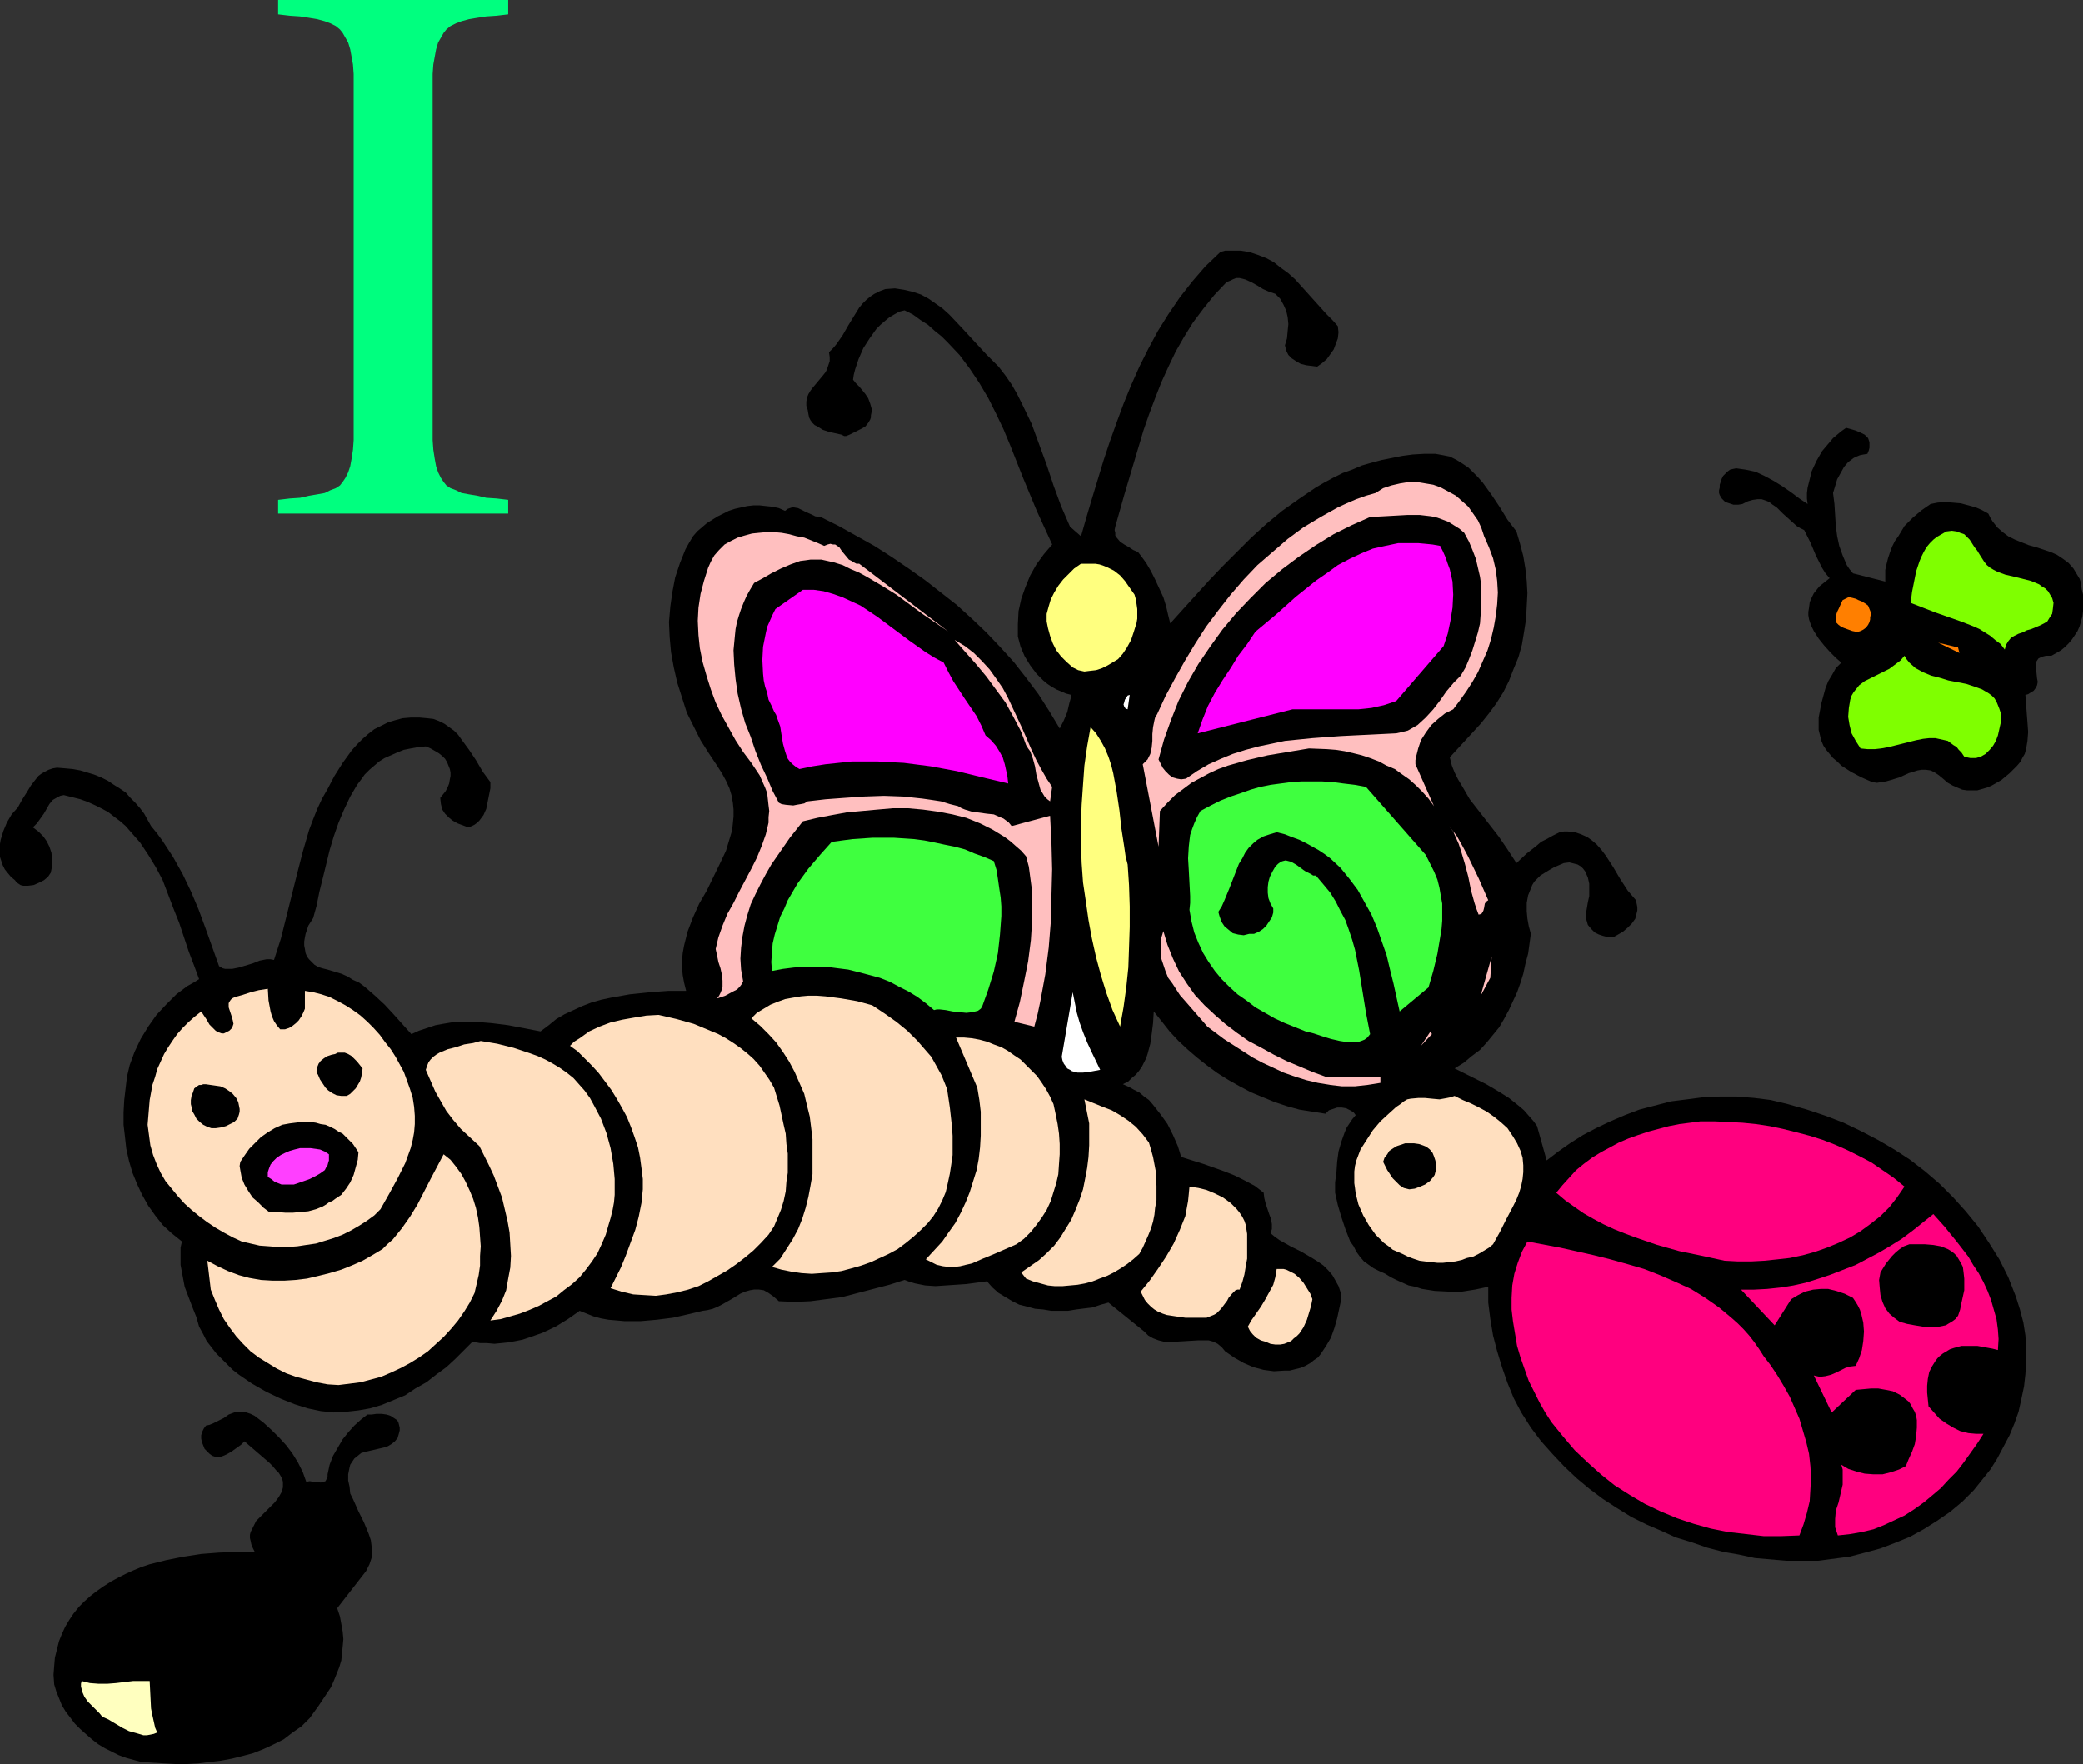 <?xml version="1.0" encoding="UTF-8" standalone="no"?>
<svg
   version="1.0"
   width="129.681mm"
   height="109.815mm"
   id="svg44"
   sodipodi:docname="Picture I.wmf"
   xmlns:inkscape="http://www.inkscape.org/namespaces/inkscape"
   xmlns:sodipodi="http://sodipodi.sourceforge.net/DTD/sodipodi-0.dtd"
   xmlns="http://www.w3.org/2000/svg"
   xmlns:svg="http://www.w3.org/2000/svg">
  <rect width="100%" height="100%" fill="#333333" stroke="none"/>
  <sodipodi:namedview
     id="namedview44"
     pagecolor="#ffffff"
     bordercolor="#000000"
     borderopacity="0.25"
     inkscape:showpageshadow="2"
     inkscape:pageopacity="0.0"
     inkscape:pagecheckerboard="0"
     inkscape:deskcolor="#d1d1d1"
     inkscape:document-units="mm" />
  <defs
     id="defs1">
    <pattern
       id="WMFhbasepattern"
       patternUnits="userSpaceOnUse"
       width="6"
       height="6"
       x="0"
       y="0" />
  </defs>
  <path
     style="fill:#000000;fill-opacity:1;fill-rule:evenodd;stroke:none"
     d="m 314.796,76.741 0.162,1.454 -0.162,1.454 -0.485,1.292 -0.485,1.292 -0.808,1.131 -0.808,1.131 -1.131,0.969 -1.131,0.808 -1.293,-0.162 -1.293,-0.162 -1.293,-0.323 -1.131,-0.646 -0.97,-0.646 -0.808,-0.808 -0.485,-0.969 -0.323,-1.292 0.485,-1.616 0.162,-1.777 0.162,-1.616 -0.162,-1.616 -0.323,-1.454 -0.646,-1.454 -0.808,-1.454 -1.131,-1.131 -1.454,-0.485 -1.454,-0.646 -1.293,-0.808 -1.454,-0.808 -1.454,-0.646 -0.646,-0.162 -0.646,-0.162 h -0.808 l -0.808,0.323 -0.646,0.323 -0.808,0.323 -2.909,3.07 -2.586,3.231 -2.424,3.231 -2.101,3.393 -1.939,3.393 -1.778,3.716 -1.616,3.554 -1.454,3.716 -1.454,3.877 -1.293,3.716 -2.262,7.593 -2.262,7.593 -2.101,7.432 -0.162,0.808 0.162,0.646 v 0.646 l 0.323,0.485 0.808,0.969 0.97,0.646 1.131,0.646 0.97,0.646 1.131,0.485 0.646,0.808 1.293,1.777 1.131,1.939 0.97,1.939 0.97,2.1 0.97,2.1 0.646,2.1 0.485,2.1 0.485,1.939 2.909,-3.231 3.07,-3.393 3.07,-3.393 3.232,-3.393 3.394,-3.393 3.394,-3.393 3.555,-3.231 3.717,-3.07 3.878,-2.747 4.04,-2.747 1.939,-1.131 2.101,-1.131 2.262,-1.131 2.262,-0.808 2.262,-0.969 2.262,-0.646 2.424,-0.646 2.424,-0.485 2.424,-0.485 2.424,-0.323 2.747,-0.162 h 2.586 l 1.778,0.323 1.616,0.323 1.616,0.808 1.293,0.808 1.454,0.969 1.131,1.131 1.131,1.131 1.131,1.292 2.101,2.908 1.939,2.908 1.778,2.908 2.101,2.747 0.808,2.747 0.808,3.07 0.485,2.908 0.323,2.908 0.162,2.908 -0.162,3.07 -0.162,3.07 -0.485,3.07 -0.485,2.908 -0.808,2.908 -1.131,2.747 -1.131,2.908 -1.293,2.585 -1.616,2.585 -1.778,2.423 -1.939,2.423 -7.272,7.916 0.485,1.939 0.646,1.616 0.808,1.616 0.97,1.616 1.778,3.07 2.262,2.908 2.262,2.908 2.262,2.908 2.101,3.07 2.101,3.231 2.424,-2.262 2.262,-1.777 1.131,-0.969 1.293,-0.646 1.454,-0.808 1.616,-0.808 0.97,-0.162 h 0.97 l 1.616,0.162 1.454,0.485 1.454,0.646 1.131,0.808 1.131,0.969 1.131,1.292 0.97,1.292 1.778,2.747 1.616,2.747 1.778,2.747 0.97,1.131 0.97,1.131 0.162,0.808 0.162,0.808 v 0.808 l -0.162,0.646 -0.162,0.646 -0.162,0.646 -0.808,1.131 -0.97,0.969 -1.131,0.969 -1.131,0.646 -1.131,0.646 h -1.131 l -1.293,-0.323 -0.97,-0.323 -0.97,-0.485 -0.808,-0.808 -0.808,-0.969 -0.323,-1.131 -0.162,-0.646 v -0.646 l 0.485,-2.908 0.323,-1.454 v -1.454 -1.454 l -0.323,-1.454 -0.646,-1.454 -0.485,-0.646 -0.485,-0.485 -0.808,-0.485 -0.646,-0.162 -0.646,-0.162 -0.646,-0.162 -1.293,0.162 -1.131,0.485 -1.131,0.485 -1.131,0.646 -2.101,1.292 -0.808,0.808 -0.646,0.646 -0.485,0.808 -0.323,0.808 -0.646,1.616 -0.323,1.777 v 1.939 l 0.162,1.777 0.323,1.777 0.485,1.777 -0.646,4.685 -0.646,2.423 -0.485,2.262 -0.646,2.1 -0.808,2.262 -0.97,2.1 -0.97,2.1 -1.131,2.1 -1.131,1.939 -1.454,1.777 -1.454,1.777 -1.616,1.777 -1.939,1.454 -1.939,1.616 -2.101,1.292 2.262,1.131 2.586,1.292 2.586,1.292 2.747,1.616 2.586,1.616 2.424,1.939 1.131,0.969 1.131,1.292 1.131,1.292 0.808,1.131 2.262,8.078 2.747,-2.1 2.747,-1.939 3.07,-1.939 3.07,-1.616 3.394,-1.616 3.394,-1.454 3.394,-1.292 3.717,-0.969 3.717,-0.969 3.878,-0.485 3.717,-0.485 3.878,-0.162 h 4.04 l 4.04,0.323 3.878,0.485 4.04,0.969 4.525,1.292 4.363,1.454 4.202,1.616 4.04,1.939 4.04,2.1 3.878,2.262 3.717,2.423 3.555,2.747 3.394,2.908 3.232,3.231 2.909,3.231 2.909,3.554 2.586,3.877 2.424,3.877 2.101,4.201 1.778,4.524 0.97,3.07 0.808,3.07 0.485,3.07 0.162,3.07 v 3.07 l -0.162,2.908 -0.323,2.908 -0.646,3.07 -0.646,2.908 -0.97,2.747 -1.131,2.747 -1.454,2.747 -1.454,2.747 -1.616,2.585 -1.939,2.423 -1.939,2.423 -2.747,2.747 -2.909,2.423 -3.07,2.1 -3.07,1.939 -3.232,1.777 -3.555,1.454 -3.394,1.292 -3.555,0.969 -3.717,0.969 -3.717,0.485 -3.717,0.485 h -3.717 -3.717 l -3.717,-0.323 -3.717,-0.323 -3.717,-0.808 -3.717,-0.646 -3.717,-0.969 -3.717,-1.292 -3.717,-1.131 -3.555,-1.616 -3.394,-1.454 -3.555,-1.777 -3.394,-2.1 -3.232,-2.1 -3.232,-2.423 -2.909,-2.423 -2.909,-2.747 -2.747,-2.908 -2.747,-3.07 -2.424,-3.231 -2.262,-3.554 -1.778,-3.393 -1.454,-3.554 -1.293,-3.716 -1.131,-3.716 -0.97,-3.716 -0.646,-3.877 -0.485,-3.877 v -3.716 l -3.07,0.646 -3.07,0.485 h -3.232 l -3.232,-0.162 -3.07,-0.485 -1.454,-0.485 -1.616,-0.323 -1.454,-0.646 -1.454,-0.646 -1.293,-0.646 -1.293,-0.808 -1.454,-0.646 -1.293,-0.646 -1.131,-0.808 -1.131,-0.808 -0.97,-1.131 -0.808,-1.131 -0.646,-1.292 -0.808,-1.131 -1.131,-2.908 -0.97,-2.908 -0.808,-2.747 -0.646,-2.908 v -2.423 l 0.323,-2.423 0.162,-2.423 0.323,-2.423 0.646,-2.262 0.808,-2.262 0.485,-1.131 0.646,-0.969 0.646,-0.969 0.808,-0.969 -0.485,-0.646 -0.808,-0.485 -0.97,-0.485 -0.97,-0.162 h -1.131 l -0.97,0.323 -0.97,0.323 -0.808,0.808 -3.07,-0.485 -3.07,-0.485 -2.909,-0.808 -2.909,-0.969 -2.747,-1.131 -2.747,-1.131 -2.747,-1.454 -2.586,-1.454 -2.586,-1.616 -2.424,-1.777 -2.262,-1.777 -2.262,-1.939 -2.262,-2.1 -2.101,-2.262 -1.778,-2.262 -1.939,-2.423 -0.162,2.747 -0.323,2.585 -0.323,2.262 -0.646,2.423 -0.323,0.969 -0.485,0.969 -0.485,0.969 -0.646,0.969 -0.808,0.969 -0.97,0.808 -0.808,0.808 -1.293,0.646 1.454,0.646 1.131,0.646 1.293,0.646 1.131,0.969 1.131,0.808 0.97,1.131 1.778,2.262 1.616,2.262 1.293,2.585 1.131,2.585 0.808,2.585 5.171,1.616 5.01,1.777 2.424,0.969 2.262,1.131 2.424,1.292 2.101,1.616 0.162,1.292 0.323,1.292 0.808,2.423 0.485,1.292 0.162,1.131 v 1.131 l -0.162,0.485 -0.162,0.485 0.97,0.808 1.131,0.808 2.586,1.454 2.586,1.292 2.747,1.616 1.293,0.808 1.131,0.808 1.131,1.131 0.97,1.131 0.646,1.131 0.808,1.454 0.485,1.454 0.162,1.616 -0.485,2.262 -0.485,2.262 -0.646,2.262 -0.808,2.262 -1.131,1.939 -0.646,0.969 -0.646,0.969 -0.646,0.808 -0.97,0.646 -0.808,0.646 -1.131,0.646 -1.131,0.485 -1.293,0.323 -1.293,0.323 h -1.131 l -2.586,0.162 -2.424,-0.323 -2.424,-0.646 -2.262,-0.969 -2.262,-1.292 -2.101,-1.454 -0.808,-0.969 -0.97,-0.808 -0.97,-0.485 -1.131,-0.323 h -1.293 -1.131 l -2.747,0.162 -2.747,0.162 h -1.293 -1.293 l -1.293,-0.323 -1.293,-0.485 -1.131,-0.646 -0.97,-0.969 -8.403,-6.786 -1.778,0.485 -1.939,0.646 -3.878,0.485 -1.939,0.323 h -1.939 -1.939 l -1.939,-0.323 -1.939,-0.162 -1.778,-0.485 -1.939,-0.485 -1.616,-0.808 -1.616,-0.969 -1.616,-0.969 -1.454,-1.292 -1.293,-1.454 -4.848,0.646 -4.848,0.323 -2.424,0.162 -2.424,-0.162 -2.424,-0.485 -1.131,-0.323 -1.293,-0.485 -3.555,1.131 -3.717,0.969 -3.717,0.969 -3.717,0.969 -3.717,0.485 -3.717,0.485 -3.717,0.162 -3.717,-0.162 -1.293,-1.131 -1.131,-0.808 -1.131,-0.646 -1.131,-0.162 h -1.131 l -0.97,0.162 -1.131,0.323 -1.131,0.485 -2.101,1.292 -2.262,1.292 -0.97,0.485 -1.131,0.485 -1.293,0.323 -1.131,0.162 -3.394,0.808 -3.555,0.808 -3.878,0.485 -3.717,0.323 h -3.878 l -1.778,-0.162 -1.939,-0.162 -1.778,-0.323 -1.778,-0.485 -1.616,-0.646 -1.616,-0.646 -2.747,1.939 -2.909,1.777 -3.07,1.454 -3.232,1.131 -1.454,0.485 -1.616,0.323 -1.778,0.323 -1.616,0.162 -1.616,0.162 -1.778,-0.162 h -1.616 l -1.778,-0.323 -1.939,1.939 -2.101,2.1 -2.101,1.939 -2.424,1.777 -2.262,1.777 -2.586,1.454 -2.424,1.616 -2.747,1.131 -2.747,1.131 -2.747,0.808 -2.747,0.485 -2.909,0.323 -2.909,0.162 -3.07,-0.323 -3.07,-0.646 -3.07,-0.969 -3.232,-1.292 -3.394,-1.616 -3.394,-1.939 -3.07,-2.1 -1.454,-1.131 -2.586,-2.585 -1.293,-1.292 -1.131,-1.454 -1.131,-1.454 -0.808,-1.616 -0.97,-1.777 -0.646,-2.262 -0.97,-2.423 -1.778,-4.685 -0.485,-2.585 -0.485,-2.585 v -1.292 -1.454 -1.292 l 0.323,-1.454 -2.424,-1.939 -2.101,-1.939 -1.778,-2.262 -1.616,-2.262 -1.454,-2.585 -1.131,-2.423 -1.131,-2.747 -0.808,-2.747 -0.646,-2.908 -0.323,-2.908 -0.323,-2.747 v -2.908 l 0.162,-2.908 0.323,-2.747 0.323,-2.747 0.646,-2.747 1.131,-3.07 1.454,-3.07 1.778,-2.908 1.939,-2.747 2.262,-2.423 2.424,-2.423 1.293,-0.969 1.293,-0.969 1.454,-0.808 1.293,-0.808 -1.131,-3.07 -1.293,-3.393 -2.262,-6.786 -1.293,-3.231 -1.293,-3.393 -1.293,-3.393 -1.616,-3.07 -1.778,-2.908 -1.939,-2.908 -2.262,-2.585 -1.131,-1.292 -1.293,-1.131 -1.293,-0.969 -1.454,-1.131 -1.454,-0.808 -1.616,-0.808 -1.778,-0.808 -1.778,-0.646 -1.939,-0.485 -1.939,-0.485 -0.808,0.162 -0.646,0.323 -1.131,0.646 -0.808,0.969 -0.646,1.131 -0.646,1.131 -0.808,1.131 -0.808,1.131 -0.97,0.969 1.293,0.969 1.131,1.131 0.808,1.131 0.646,1.292 0.485,1.454 0.162,1.616 v 1.454 l -0.323,1.616 -0.646,0.969 -0.97,0.808 -1.293,0.646 -1.131,0.485 -1.293,0.162 H 5.494 L 4.848,208.252 4.363,207.929 3.878,207.606 3.555,207.121 2.586,206.313 1.778,205.344 1.131,204.536 0.646,203.567 0.323,202.597 0,201.628 v -1.131 -0.969 -0.969 l 0.162,-0.969 0.646,-2.1 0.808,-1.939 1.131,-1.939 1.454,-1.616 0.97,-1.777 1.131,-1.777 0.97,-1.616 1.131,-1.454 0.646,-0.808 0.646,-0.485 0.808,-0.485 0.97,-0.485 0.97,-0.323 0.97,-0.162 1.939,0.162 1.778,0.162 1.778,0.323 1.616,0.485 1.616,0.485 1.616,0.646 1.616,0.808 1.454,0.969 1.293,0.808 1.454,0.969 1.131,1.292 1.131,1.131 1.131,1.292 0.97,1.292 0.808,1.454 0.808,1.454 1.454,1.777 1.293,1.777 2.424,3.716 2.262,4.039 1.939,4.039 1.778,4.201 1.616,4.362 1.616,4.524 1.616,4.524 0.808,0.485 0.646,0.162 h 0.808 0.808 l 1.616,-0.323 1.616,-0.485 1.616,-0.485 1.616,-0.646 1.616,-0.323 h 0.97 l 0.808,0.162 1.616,-5.008 1.293,-5.17 1.293,-5.17 1.293,-5.17 1.293,-5.008 1.454,-5.008 0.97,-2.585 0.97,-2.423 1.131,-2.423 1.293,-2.262 1.616,-3.07 1.939,-3.07 2.101,-2.908 1.293,-1.454 1.293,-1.292 1.293,-1.131 1.454,-1.131 1.616,-0.808 1.616,-0.808 1.616,-0.485 1.778,-0.485 1.939,-0.162 h 2.101 l 1.778,0.162 1.454,0.162 1.293,0.485 1.293,0.646 1.131,0.808 1.131,0.808 0.97,0.969 0.808,1.131 1.778,2.423 1.616,2.423 1.616,2.747 1.778,2.423 v 1.454 l -0.323,1.616 -0.323,1.616 -0.323,1.616 -0.646,1.454 -0.97,1.292 -0.485,0.485 -0.646,0.485 -0.646,0.323 -0.808,0.323 -2.586,-0.969 -1.131,-0.646 -0.808,-0.646 -0.97,-0.969 -0.646,-0.969 -0.323,-1.292 -0.162,-1.454 0.646,-0.808 0.646,-0.808 0.485,-0.969 0.323,-0.808 0.162,-0.969 0.162,-0.808 v -0.808 l -0.162,-0.808 -0.323,-0.808 -0.323,-0.808 -0.485,-0.808 -0.646,-0.646 -0.808,-0.646 -0.808,-0.485 -1.131,-0.646 -1.131,-0.485 -1.778,0.162 -1.778,0.323 -1.616,0.323 -1.616,0.646 -1.454,0.646 -1.454,0.646 -1.293,0.808 -1.131,0.969 -1.131,0.969 -1.131,1.131 -0.808,1.131 -0.97,1.292 -1.616,2.747 -1.454,3.07 -1.293,3.07 -1.131,3.231 -0.97,3.231 -1.616,6.624 -0.808,3.231 -0.646,3.231 -0.808,2.908 -1.131,1.777 -0.646,1.939 -0.162,0.808 -0.162,0.969 v 0.969 l 0.162,0.808 0.162,0.969 0.323,0.808 0.485,0.646 0.646,0.646 0.646,0.646 0.808,0.485 0.97,0.323 1.293,0.323 1.616,0.485 1.616,0.485 1.454,0.646 1.293,0.808 1.454,0.646 1.293,0.969 2.424,2.1 2.262,2.1 2.101,2.262 4.202,4.685 1.778,-0.808 1.939,-0.646 1.939,-0.646 1.778,-0.323 1.939,-0.323 1.939,-0.162 h 3.717 l 3.878,0.323 3.878,0.485 7.595,1.454 1.939,-1.454 1.778,-1.454 1.939,-1.131 2.101,-0.969 2.101,-0.969 2.101,-0.808 2.262,-0.646 2.262,-0.485 4.525,-0.808 4.686,-0.485 4.363,-0.323 h 4.202 l -0.485,-1.939 -0.323,-1.777 -0.162,-1.777 v -1.616 l 0.162,-1.777 0.323,-1.777 0.808,-3.231 1.293,-3.393 1.454,-3.231 1.778,-3.07 3.07,-6.301 1.454,-3.07 0.97,-3.231 0.485,-1.616 0.162,-1.616 0.162,-1.616 v -1.616 l -0.162,-1.616 -0.323,-1.777 -0.485,-1.616 -0.808,-1.777 -0.97,-1.777 -1.131,-1.777 -1.939,-2.908 -1.939,-3.07 -1.616,-3.231 -1.616,-3.231 -1.131,-3.554 -1.131,-3.554 -0.808,-3.554 -0.646,-3.554 -0.323,-3.554 -0.162,-3.554 0.323,-3.716 0.485,-3.393 0.646,-3.393 1.131,-3.393 1.293,-3.231 0.808,-1.454 0.97,-1.616 0.97,-1.131 1.131,-0.969 1.131,-0.969 1.293,-0.808 1.293,-0.808 2.586,-1.292 1.454,-0.485 1.454,-0.323 1.454,-0.323 1.454,-0.162 h 1.454 l 1.454,0.162 1.616,0.162 1.454,0.323 1.454,0.646 0.646,-0.485 0.485,-0.162 0.485,-0.162 h 0.485 l 0.97,0.162 0.97,0.485 0.97,0.485 1.131,0.485 0.97,0.485 1.293,0.162 4.202,2.1 8.403,4.685 4.04,2.585 4.04,2.747 3.878,2.747 3.717,2.908 3.717,2.908 3.555,3.231 3.394,3.231 3.232,3.393 3.232,3.554 2.909,3.716 2.909,3.877 2.586,4.039 2.424,4.039 0.97,-1.939 0.808,-1.939 0.485,-2.1 0.323,-1.131 0.162,-0.808 -1.293,-0.323 -1.131,-0.485 -1.131,-0.485 -1.131,-0.646 -0.97,-0.646 -0.97,-0.808 -1.616,-1.616 -1.454,-1.939 -1.293,-2.1 -0.97,-2.262 -0.646,-2.423 v -1.454 -1.454 l 0.162,-3.07 0.646,-2.908 0.97,-2.747 1.131,-2.747 1.454,-2.585 1.778,-2.423 1.939,-2.262 -1.778,-3.877 -1.778,-3.877 -3.232,-7.755 -3.07,-7.755 -1.616,-3.877 -1.778,-3.716 -1.778,-3.554 -2.101,-3.554 -2.262,-3.393 -2.424,-3.231 -2.747,-2.908 -1.454,-1.454 -1.616,-1.292 -1.616,-1.454 -1.778,-1.131 -1.778,-1.292 -1.939,-0.969 -1.293,0.323 -1.131,0.646 -1.131,0.646 -0.97,0.808 -1.131,0.969 -0.97,0.969 -1.616,2.262 -1.454,2.262 -1.131,2.585 -0.808,2.423 -0.323,1.292 -0.162,1.131 0.646,0.808 0.808,0.808 0.808,0.969 0.646,0.808 0.646,0.969 0.485,1.292 0.323,1.131 v 0.808 l -0.162,0.808 v 0.485 l -0.162,0.485 -0.485,0.808 -0.646,0.808 -0.808,0.485 -1.939,0.969 -0.97,0.485 -0.808,0.323 h -0.485 l -0.646,-0.323 -1.454,-0.323 -1.454,-0.323 -1.454,-0.485 -1.293,-0.808 -0.646,-0.323 -0.485,-0.485 -0.485,-0.646 -0.323,-0.646 -0.162,-0.808 -0.162,-0.969 -0.323,-0.969 v -0.969 l 0.162,-0.969 0.323,-0.808 0.485,-0.808 0.485,-0.646 2.424,-2.908 0.646,-0.808 0.323,-0.646 0.323,-0.969 0.323,-0.969 v -0.969 l -0.162,-1.131 0.97,-0.969 0.808,-0.969 1.454,-2.1 1.293,-2.262 1.293,-2.1 1.293,-2.1 0.808,-0.969 0.808,-0.808 0.97,-0.808 0.97,-0.646 1.293,-0.646 1.293,-0.485 2.262,-0.162 2.101,0.323 2.101,0.485 1.939,0.646 1.778,0.969 1.616,1.131 1.616,1.131 1.616,1.454 2.909,3.07 5.818,6.301 1.454,1.454 1.454,1.454 1.616,2.1 1.454,2.1 1.293,2.262 1.131,2.262 2.262,4.685 1.778,4.847 1.778,4.847 1.616,4.847 1.778,4.847 2.101,4.847 2.586,2.262 1.293,-4.524 1.293,-4.362 2.747,-9.047 1.454,-4.362 1.616,-4.524 1.616,-4.362 1.778,-4.362 1.939,-4.362 2.101,-4.201 2.262,-4.201 2.424,-3.877 2.747,-4.039 2.909,-3.716 3.07,-3.554 3.555,-3.393 1.131,-0.323 h 1.293 2.262 l 2.101,0.323 1.939,0.646 2.101,0.808 1.778,0.969 1.616,1.292 1.778,1.292 1.616,1.454 1.454,1.616 2.909,3.231 2.909,3.231 1.454,1.454 z"
     id="path1" />
  <path
     style="fill:#000000;fill-opacity:1;fill-rule:evenodd;stroke:none"
     d="m 439.39,106.792 -0.97,0.162 -0.808,0.162 -0.808,0.323 -0.646,0.323 -1.293,0.969 -0.97,1.131 -0.808,1.454 -0.808,1.454 -0.485,1.616 -0.485,1.616 0.323,2.585 0.162,2.585 0.162,2.585 0.323,2.423 0.485,2.262 0.808,2.262 0.97,2.262 0.646,0.969 0.808,0.969 7.595,1.939 v -1.454 -1.292 l 0.323,-1.454 0.323,-1.292 0.485,-1.454 0.485,-1.292 0.646,-1.292 0.808,-1.131 1.454,-2.423 1.939,-1.939 2.101,-1.777 2.101,-1.454 1.616,-0.323 1.778,-0.162 1.778,0.162 1.939,0.162 1.778,0.485 1.778,0.485 1.454,0.646 1.454,0.808 0.485,0.969 0.485,0.808 1.131,1.454 1.293,1.131 1.293,0.969 1.616,0.808 1.616,0.646 1.616,0.646 1.778,0.485 3.394,1.131 1.454,0.646 1.454,0.969 1.293,0.969 1.131,1.292 0.485,0.808 0.485,0.808 0.485,0.808 0.323,0.969 0.162,1.454 0.323,1.292 v 1.292 1.292 1.292 l -0.162,1.292 -0.646,2.262 -0.485,1.131 -0.646,0.969 -0.646,0.969 -0.808,0.969 -0.808,0.808 -0.97,0.808 -1.131,0.646 -1.131,0.646 h -1.293 l -0.646,0.162 -0.485,0.162 -0.646,0.323 -0.323,0.485 -0.323,0.485 v 0.646 l 0.162,1.454 0.162,1.616 0.162,0.808 -0.162,0.808 -0.323,0.646 -0.485,0.646 -0.808,0.485 -0.485,0.323 -0.646,0.162 0.162,2.1 0.162,2.262 0.162,2.1 0.162,2.262 -0.162,2.1 -0.323,1.939 -0.323,1.131 -0.485,0.808 -0.485,0.969 -0.808,0.969 -1.778,1.777 -1.939,1.616 -1.131,0.646 -1.131,0.646 -1.131,0.485 -1.131,0.323 -1.131,0.323 h -1.131 -1.293 l -1.131,-0.162 -1.131,-0.485 -1.131,-0.485 -1.131,-0.646 -1.131,-0.969 -0.97,-0.808 -0.97,-0.646 -0.97,-0.485 -1.131,-0.162 h -0.97 l -0.97,0.162 -2.101,0.646 -2.101,0.969 -2.101,0.646 -1.131,0.323 -1.131,0.162 -0.97,0.162 -1.131,-0.162 -2.586,-1.131 -2.424,-1.292 -2.262,-1.454 -0.97,-0.969 -0.97,-0.808 -0.808,-0.969 -0.808,-0.969 -0.646,-0.969 -0.485,-1.131 -0.323,-1.292 -0.323,-1.292 v -1.292 -1.616 l 0.646,-3.393 0.485,-1.777 0.485,-1.777 0.646,-1.616 0.97,-1.616 0.808,-1.454 1.293,-1.292 -1.293,-1.131 -1.293,-1.292 -1.454,-1.616 -1.293,-1.616 -1.131,-1.777 -0.485,-0.969 -0.323,-0.808 -0.323,-0.969 -0.162,-0.969 v -0.808 l 0.162,-0.969 0.162,-1.292 0.485,-1.131 0.485,-0.969 0.646,-0.808 0.646,-0.808 0.808,-0.646 1.616,-1.292 -0.97,-1.131 -0.808,-1.292 -1.454,-2.908 -1.293,-3.07 -1.454,-2.908 -0.97,-0.485 -0.808,-0.485 -1.616,-1.454 -1.616,-1.454 -1.454,-1.454 -0.97,-0.646 -0.808,-0.646 -0.808,-0.323 -0.97,-0.323 h -0.97 l -1.131,0.162 -1.131,0.323 -1.293,0.646 -0.97,0.162 h -1.131 l -0.97,-0.323 -0.97,-0.323 -0.808,-0.808 -0.485,-0.808 -0.162,-0.485 v -0.646 l 0.162,-0.646 v -0.646 l 0.485,-1.454 0.323,-0.646 0.485,-0.485 0.485,-0.485 0.646,-0.485 0.646,-0.162 0.808,-0.162 1.131,0.162 1.131,0.162 2.262,0.485 2.101,0.969 2.101,1.131 2.101,1.292 2.101,1.454 1.939,1.454 1.939,1.292 -0.162,-1.292 v -1.292 l 0.162,-1.292 0.323,-1.292 0.323,-1.292 0.323,-1.292 1.131,-2.423 1.293,-2.262 1.778,-2.1 0.808,-0.969 0.97,-0.808 0.97,-0.808 1.131,-0.808 1.131,0.323 1.131,0.323 1.131,0.485 0.97,0.485 0.808,0.808 0.162,0.485 0.162,0.485 v 0.646 0.646 l -0.162,0.646 z"
     id="path2" />
  <path
     style="fill:#ffbfbf;fill-opacity:1;fill-rule:evenodd;stroke:none"
     d="m 349.217,126.179 1.131,2.585 0.97,2.585 0.646,2.747 0.323,2.585 0.162,2.747 -0.162,2.747 -0.323,2.747 -0.485,2.747 -0.646,2.747 -0.808,2.585 -1.131,2.585 -1.131,2.585 -1.293,2.262 -1.454,2.262 -1.616,2.262 -1.454,1.939 -1.939,0.969 -1.616,1.292 -1.616,1.454 -1.293,1.777 -1.131,1.777 -0.646,1.939 -0.485,1.939 -0.162,0.808 v 0.969 l 4.363,9.855 -1.293,-1.777 -1.454,-1.616 -1.454,-1.454 -1.616,-1.454 -1.616,-1.131 -1.778,-1.292 -1.939,-0.808 -1.778,-0.969 -2.101,-0.808 -1.939,-0.646 -1.939,-0.485 -2.101,-0.485 -2.101,-0.323 -2.101,-0.162 -4.202,-0.162 -4.848,0.808 -4.848,0.808 -4.848,1.131 -2.262,0.646 -2.262,0.646 -2.262,0.808 -2.101,0.969 -2.101,1.131 -2.101,1.131 -1.939,1.454 -1.939,1.454 -1.778,1.777 -1.778,1.939 -0.323,8.401 -3.717,-19.387 0.485,-0.485 0.646,-0.646 0.323,-0.646 0.323,-0.646 0.323,-1.454 0.162,-1.616 v -1.616 l 0.162,-1.616 0.323,-1.616 0.162,-0.646 0.485,-0.808 1.939,-4.201 2.262,-4.201 2.262,-4.039 2.424,-4.039 2.586,-4.039 2.909,-3.877 2.909,-3.716 3.07,-3.554 3.232,-3.393 3.555,-3.07 3.555,-3.07 3.717,-2.747 4.04,-2.423 4.04,-2.262 2.101,-0.969 2.262,-0.969 2.262,-0.808 2.262,-0.646 1.778,-1.131 1.939,-0.646 2.101,-0.485 1.939,-0.323 h 1.939 l 1.939,0.323 1.939,0.323 1.778,0.646 1.778,0.969 1.778,0.969 1.454,1.292 1.454,1.292 1.131,1.616 1.131,1.616 0.808,1.777 z"
     id="path3" />
  <path
     style="fill:#000000;fill-opacity:1;fill-rule:evenodd;stroke:none"
     d="m 344.531,125.371 1.131,2.1 0.808,1.939 0.808,2.1 0.485,2.1 0.485,2.1 0.323,2.262 v 2.1 2.262 l -0.162,2.1 -0.162,2.262 -0.485,2.1 -0.646,2.1 -0.646,2.1 -0.808,2.1 -0.808,1.939 -1.131,1.939 -0.808,0.808 -0.808,0.808 -1.778,2.1 -1.454,2.1 -1.616,2.1 -1.778,1.939 -1.939,1.777 -1.131,0.646 -1.131,0.646 -1.293,0.323 -1.454,0.323 -6.464,0.323 -3.394,0.162 -3.232,0.162 -6.626,0.485 -3.232,0.323 -3.232,0.323 -3.07,0.646 -3.07,0.646 -3.07,0.808 -3.07,0.969 -2.747,1.131 -2.909,1.292 -2.747,1.616 -2.586,1.777 -1.131,0.162 -0.97,-0.162 -1.131,-0.323 -0.808,-0.646 -0.808,-0.808 -0.646,-0.808 -0.485,-0.969 -0.485,-0.969 1.293,-4.685 1.616,-4.524 1.778,-4.524 2.262,-4.524 2.424,-4.201 2.747,-4.039 2.909,-4.039 3.232,-3.877 3.394,-3.554 3.555,-3.554 3.878,-3.231 3.878,-2.908 4.04,-2.747 4.202,-2.585 4.202,-2.1 4.363,-1.939 3.07,-0.162 2.909,-0.162 2.909,-0.162 h 2.747 l 2.747,0.323 1.454,0.323 1.293,0.485 1.293,0.485 1.293,0.808 1.293,0.808 z"
     id="path4" />
  <path
     style="fill:#ffbfbf;fill-opacity:1;fill-rule:evenodd;stroke:none"
     d="m 193.92,128.441 0.808,-0.323 0.646,-0.162 0.646,0.162 h 0.485 l 0.485,0.323 0.485,0.323 0.646,0.969 0.808,0.969 0.808,0.969 0.646,0.323 0.485,0.323 0.646,0.323 h 0.646 l 21.008,15.995 -3.07,-2.1 -3.07,-2.1 -3.07,-2.262 -3.07,-2.262 -3.394,-2.1 -3.555,-2.1 -1.778,-0.969 -1.939,-0.808 -1.939,-0.969 -2.101,-0.646 -1.454,-0.323 -1.454,-0.323 h -1.131 -1.454 l -1.131,0.162 -1.293,0.162 -2.262,0.808 -2.262,0.969 -2.262,1.131 -1.939,1.131 -2.101,1.131 -0.97,1.616 -0.808,1.454 -0.646,1.454 -0.646,1.616 -0.485,1.454 -0.485,1.616 -0.323,1.616 -0.162,1.616 -0.323,3.393 0.162,3.393 0.323,3.393 0.485,3.393 0.808,3.554 0.97,3.393 1.293,3.231 1.131,3.393 1.293,3.231 1.454,3.07 1.293,3.07 1.454,2.747 0.646,0.323 0.97,0.162 1.778,0.162 0.808,-0.162 0.97,-0.162 0.808,-0.162 0.808,-0.485 4.202,-0.485 4.363,-0.323 4.686,-0.323 4.686,-0.162 4.525,0.162 4.525,0.485 2.262,0.323 2.101,0.323 2.101,0.646 1.939,0.485 0.808,0.485 0.808,0.323 1.616,0.485 3.555,0.485 1.616,0.162 1.454,0.646 0.808,0.323 0.646,0.485 0.646,0.485 0.646,0.808 9.05,-2.423 0.323,6.301 0.162,6.301 -0.162,6.139 -0.162,6.301 -0.485,5.978 -0.808,6.301 -1.131,6.139 -0.646,3.07 -0.808,3.07 -4.686,-1.131 1.293,-4.685 0.97,-4.685 0.97,-4.847 0.646,-5.008 0.323,-5.008 v -2.423 -2.585 l -0.162,-2.423 -0.323,-2.423 -0.323,-2.423 -0.646,-2.423 -1.131,-1.292 -1.293,-1.131 -1.293,-1.131 -1.293,-0.969 -2.909,-1.777 -2.909,-1.454 -3.232,-1.292 -3.232,-0.808 -3.394,-0.646 -3.555,-0.485 -3.555,-0.323 h -3.555 l -3.717,0.323 -3.555,0.323 -3.555,0.323 -3.555,0.646 -3.394,0.646 -3.394,0.808 -3.07,3.877 -2.909,4.201 -1.454,2.1 -1.293,2.262 -1.293,2.423 -1.131,2.262 -1.131,2.423 -0.808,2.585 -0.646,2.423 -0.485,2.585 -0.323,2.585 -0.162,2.585 0.162,2.585 0.485,2.747 -0.323,0.646 -0.485,0.646 -0.646,0.646 -0.97,0.485 -1.778,0.969 -0.97,0.323 -0.97,0.323 0.485,-0.646 0.323,-0.646 0.323,-0.808 0.162,-0.646 v -1.454 l -0.162,-1.454 -0.323,-1.454 -0.485,-1.454 -0.323,-1.616 -0.323,-1.454 0.646,-2.747 0.97,-2.747 1.131,-2.747 1.454,-2.585 1.293,-2.585 1.454,-2.747 1.454,-2.747 1.293,-2.585 1.131,-2.747 0.97,-2.747 0.646,-2.747 v -1.292 l 0.162,-1.454 -0.162,-1.292 -0.162,-1.454 -0.162,-1.454 -0.485,-1.292 -0.646,-1.454 -0.646,-1.454 -0.97,-1.454 -0.97,-1.454 -1.939,-2.585 -1.778,-2.747 -1.616,-2.908 -1.616,-2.908 -1.454,-3.07 -1.131,-3.07 -0.97,-3.07 -0.97,-3.393 -0.646,-3.231 -0.323,-3.07 -0.162,-3.393 0.162,-3.07 0.485,-3.231 0.808,-3.07 0.97,-3.07 0.646,-1.454 0.808,-1.454 1.131,-1.292 1.293,-1.292 1.454,-0.808 1.616,-0.808 1.616,-0.485 1.778,-0.485 1.616,-0.162 1.778,-0.162 h 1.778 l 1.778,0.162 1.778,0.323 1.778,0.485 1.778,0.323 1.616,0.646 1.616,0.646 z"
     id="path5" />
  <path
     style="fill:#7fff00;fill-opacity:1;fill-rule:evenodd;stroke:none"
     d="m 470.094,134.58 1.778,0.646 2.101,0.485 1.939,0.485 1.939,0.485 1.939,0.808 0.646,0.485 0.808,0.485 0.646,0.646 0.485,0.808 0.485,0.808 0.323,1.131 -0.162,1.454 -0.162,1.131 -0.646,0.969 -0.485,0.808 -0.808,0.485 -0.97,0.485 -1.939,0.808 -1.131,0.323 -0.97,0.485 -0.97,0.323 -0.97,0.485 -0.808,0.485 -0.646,0.808 -0.485,0.808 -0.323,1.131 -0.97,-1.292 -1.293,-0.969 -1.131,-0.969 -1.293,-0.808 -1.293,-0.808 -1.454,-0.646 -2.909,-1.131 -5.979,-2.1 -2.909,-1.131 -2.909,-1.131 0.323,-2.585 0.485,-2.423 0.485,-2.423 0.808,-2.423 0.485,-1.131 0.485,-0.969 0.646,-1.131 0.808,-0.969 0.808,-0.808 0.808,-0.646 1.131,-0.646 1.131,-0.646 1.293,-0.162 1.131,0.162 0.808,0.323 0.97,0.323 1.293,1.292 1.131,1.777 0.646,0.808 0.485,0.808 1.131,1.777 0.646,0.808 0.808,0.646 0.808,0.485 z"
     id="path6" />
  <path
     style="fill:#ff00ff;fill-opacity:1;fill-rule:evenodd;stroke:none"
     d="m 338.875,128.441 0.646,1.292 0.646,1.454 0.485,1.454 0.485,1.292 0.323,1.454 0.323,1.454 0.162,3.07 -0.162,3.07 -0.485,3.07 -0.646,3.07 -0.97,2.908 -11.15,12.925 -1.454,0.485 -1.454,0.485 -2.909,0.646 -3.07,0.323 h -2.909 -2.909 -3.07 -3.232 -3.394 l -22.301,5.655 1.131,-3.231 1.293,-3.231 1.616,-3.07 1.778,-2.908 1.939,-2.908 1.778,-2.908 2.101,-2.747 1.939,-2.908 4.848,-4.039 4.686,-4.201 2.424,-1.939 2.424,-1.939 2.586,-1.777 2.424,-1.777 2.747,-1.454 2.747,-1.292 2.747,-1.131 2.909,-0.646 3.07,-0.646 h 1.616 1.454 1.616 l 1.778,0.162 1.616,0.162 z"
     id="path7" />
  <path
     style="fill:#ffff7f;fill-opacity:1;fill-rule:evenodd;stroke:none"
     d="m 266.963,139.912 0.323,1.131 0.162,1.131 0.162,1.131 v 1.131 1.131 l -0.162,0.969 -0.646,2.1 -0.646,1.939 -0.97,1.777 -0.97,1.454 -1.131,1.292 -2.424,1.454 -1.293,0.646 -1.454,0.485 -1.454,0.162 -1.293,0.162 -1.454,-0.323 -0.646,-0.323 -0.646,-0.323 -1.454,-1.292 -1.293,-1.292 -1.131,-1.454 -0.808,-1.616 -0.646,-1.777 -0.485,-1.777 -0.323,-1.616 v -1.777 l 0.485,-1.777 0.485,-1.616 0.808,-1.616 0.97,-1.616 1.131,-1.454 1.293,-1.292 1.293,-1.292 1.616,-1.131 h 1.131 1.131 1.131 l 0.97,0.162 0.97,0.323 0.808,0.323 1.616,0.808 1.454,1.131 1.131,1.292 1.131,1.616 z"
     id="path8" />
  <path
     style="fill:#ff00ff;fill-opacity:1;fill-rule:evenodd;stroke:none"
     d="m 222.038,155.906 1.131,2.262 1.131,2.1 2.747,4.201 2.747,4.039 1.131,2.262 0.97,2.262 1.293,1.131 1.131,1.292 0.808,1.292 0.808,1.454 0.485,1.616 0.323,1.454 0.323,1.616 0.162,1.454 -6.141,-1.454 -5.979,-1.454 -6.141,-1.131 -6.302,-0.808 -3.07,-0.162 -3.07,-0.162 h -3.232 -2.909 l -3.07,0.323 -3.07,0.323 -3.07,0.485 -3.07,0.646 -0.808,-0.485 -0.808,-0.646 -0.646,-0.646 -0.485,-0.646 -0.323,-0.808 -0.323,-0.969 -0.485,-1.777 -0.323,-1.939 -0.323,-2.1 -0.646,-1.777 -0.323,-0.969 -0.485,-0.808 -0.646,-1.454 -0.646,-1.292 -0.323,-1.616 -0.485,-1.454 -0.323,-1.454 -0.162,-1.616 -0.162,-3.231 0.162,-3.07 0.323,-1.616 0.323,-1.616 0.323,-1.454 0.646,-1.454 0.646,-1.454 0.646,-1.292 6.464,-4.524 v 0 h 2.586 l 2.262,0.323 2.262,0.646 2.262,0.808 2.101,0.969 2.101,0.969 1.939,1.292 1.939,1.292 7.595,5.655 3.878,2.747 2.101,1.292 z"
     id="path9" />
  <path
     style="fill:#ff7f00;fill-opacity:1;fill-rule:evenodd;stroke:none"
     d="m 440.036,145.243 v 0.485 l -0.162,0.646 -0.323,0.646 -0.485,0.646 -0.646,0.485 -0.646,0.323 -0.485,0.162 h -0.646 l -0.808,-0.162 -1.778,-0.646 -0.808,-0.323 -0.646,-0.485 -0.646,-0.646 v -0.323 -0.485 -0.485 l 0.162,-0.646 0.162,-0.485 0.323,-0.646 0.646,-1.454 0.323,-0.646 0.646,-0.323 0.646,-0.323 h 0.485 l 0.646,0.162 0.646,0.162 0.646,0.323 0.808,0.323 0.808,0.485 0.646,0.485 0.323,0.808 0.323,0.808 v 0.485 z"
     id="path10" />
  <path
     style="fill:#ffbfbf;fill-opacity:1;fill-rule:evenodd;stroke:none"
     d="m 247.571,185.149 -0.485,3.393 -0.646,-0.485 -0.646,-0.646 -0.485,-0.808 -0.485,-0.808 -0.485,-1.777 -0.485,-1.777 -0.323,-1.939 -0.485,-1.777 -0.646,-1.777 -0.485,-0.646 -0.485,-0.808 -0.646,-1.777 -0.646,-1.616 -1.778,-3.393 -1.778,-3.231 -2.262,-3.07 -2.262,-3.07 -2.424,-2.908 -2.586,-2.908 -2.424,-2.747 2.424,1.454 2.101,1.616 1.939,1.939 1.778,1.939 1.616,2.262 1.454,2.1 1.293,2.423 1.131,2.423 2.262,4.847 2.101,4.847 1.131,2.423 1.131,2.1 1.293,2.262 z"
     id="path11" />
  <path
     style="fill:#ff7f00;fill-opacity:1;fill-rule:evenodd;stroke:none"
     d="m 461.044,153.644 -5.01,-2.423 4.686,1.131 z"
     id="path12" />
  <path
     style="fill:#7fff00;fill-opacity:1;fill-rule:evenodd;stroke:none"
     d="m 470.094,173.032 -0.485,1.292 -0.646,1.131 -0.808,0.969 -0.97,0.969 -1.131,0.646 -1.131,0.323 h -1.293 l -0.808,-0.162 -0.646,-0.162 -0.646,-0.969 -0.646,-0.646 -0.485,-0.646 -0.808,-0.485 -1.293,-0.969 -1.454,-0.323 -1.454,-0.323 h -1.454 l -1.454,0.162 -1.616,0.323 -6.464,1.616 -1.778,0.323 -1.454,0.162 h -1.778 l -1.616,-0.162 -1.131,-1.777 -0.97,-1.777 -0.485,-1.939 -0.323,-1.939 0.162,-2.1 0.162,-0.969 0.162,-0.969 0.323,-0.969 0.485,-0.808 0.646,-0.808 0.646,-0.808 1.293,-0.969 2.909,-1.454 2.909,-1.454 1.293,-0.969 1.293,-0.969 0.97,-1.131 0.485,0.808 0.646,0.808 1.454,1.292 1.778,0.969 1.939,0.808 1.939,0.485 2.101,0.646 4.202,0.808 1.939,0.646 1.778,0.646 1.616,0.969 0.646,0.485 0.646,0.646 0.485,0.808 0.323,0.808 0.323,0.808 0.323,0.969 v 1.131 1.292 l -0.323,1.454 z"
     id="path13" />
  <path
     style="fill:#ffffff;fill-opacity:1;fill-rule:evenodd;stroke:none"
     d="m 265.347,166.892 -0.485,-0.162 -0.323,-0.485 -0.162,-0.485 0.162,-0.485 0.162,-0.646 0.323,-0.485 0.323,-0.485 0.485,-0.162 z"
     id="path14" />
  <path
     style="fill:#ffff7f;fill-opacity:1;fill-rule:evenodd;stroke:none"
     d="m 265.347,203.405 0.323,4.847 0.162,5.008 v 4.847 l -0.162,4.847 -0.162,4.685 -0.485,4.685 -0.646,4.685 -0.808,4.524 -1.778,-3.877 -1.454,-4.039 -1.293,-4.201 -1.131,-4.201 -0.97,-4.362 -0.808,-4.362 -0.646,-4.524 -0.646,-4.362 -0.323,-4.524 -0.162,-4.685 v -4.524 l 0.162,-4.524 0.323,-4.685 0.323,-4.524 0.646,-4.524 0.808,-4.524 1.293,1.454 1.131,1.777 0.97,1.777 0.808,1.939 0.646,1.939 0.485,1.939 0.808,4.362 0.646,4.362 0.485,4.362 0.646,4.201 0.323,2.262 z"
     id="path15" />
  <path
     style="fill:#3fff3f;fill-opacity:1;fill-rule:evenodd;stroke:none"
     d="m 335.481,201.143 0.97,1.939 0.97,1.939 0.808,1.939 0.485,1.939 0.323,1.939 0.323,1.777 v 2.1 1.939 l -0.162,1.939 -0.323,1.939 -0.646,3.877 -0.97,4.039 -1.131,3.877 v 0 l -6.787,5.655 -1.454,-6.624 -0.808,-3.231 -0.808,-3.393 -1.131,-3.231 -1.131,-3.231 -1.293,-3.07 -1.616,-2.908 -1.616,-2.908 -1.939,-2.585 -2.101,-2.585 -2.424,-2.262 -1.293,-0.969 -1.454,-0.969 -1.454,-0.808 -1.454,-0.808 -1.616,-0.808 -1.778,-0.646 -1.616,-0.646 -1.939,-0.485 -1.616,0.485 -1.454,0.485 -1.454,0.808 -0.97,0.808 -1.131,1.131 -0.808,1.131 -0.646,1.292 -0.808,1.292 -1.131,2.908 -1.131,2.908 -1.131,2.747 -0.646,1.454 -0.808,1.292 0.323,1.131 0.485,1.292 0.646,0.969 0.97,0.808 0.97,0.808 1.293,0.323 1.293,0.162 0.646,-0.162 0.646,-0.162 h 1.131 l 1.131,-0.485 0.97,-0.646 0.808,-0.808 0.646,-0.969 0.646,-0.969 0.323,-1.131 v -0.969 l -0.646,-1.131 -0.485,-1.292 -0.162,-1.292 v -1.292 l 0.162,-1.292 0.323,-1.131 0.646,-1.292 0.646,-1.131 0.646,-0.646 0.646,-0.485 0.485,-0.162 0.646,-0.162 0.646,0.162 0.646,0.162 1.131,0.646 1.131,0.808 0.646,0.485 0.485,0.323 1.293,0.646 0.485,0.323 h 0.646 l 1.778,2.1 1.616,1.939 1.293,2.1 1.131,2.262 1.131,2.1 0.808,2.262 0.808,2.423 0.646,2.262 0.97,4.847 0.808,5.008 0.808,5.008 0.97,5.008 -0.646,0.808 -0.646,0.485 -0.808,0.323 -0.97,0.323 h -0.97 -0.97 l -2.101,-0.323 -2.101,-0.485 -2.101,-0.646 -1.939,-0.646 -1.939,-0.485 -2.424,-0.969 -2.424,-0.969 -2.424,-1.131 -2.262,-1.292 -2.262,-1.292 -2.101,-1.616 -2.101,-1.454 -1.939,-1.777 -1.778,-1.777 -1.616,-1.939 -1.454,-2.1 -1.293,-2.1 -1.131,-2.423 -0.97,-2.423 -0.646,-2.585 -0.485,-2.747 0.162,-1.616 v -1.616 l -0.162,-3.07 -0.162,-3.07 -0.162,-2.747 0.162,-2.747 0.162,-1.454 0.162,-1.292 0.485,-1.454 0.485,-1.292 0.646,-1.454 0.808,-1.454 2.424,-1.292 2.262,-1.131 2.424,-0.969 2.424,-0.808 2.262,-0.808 2.262,-0.646 2.424,-0.485 2.424,-0.323 2.424,-0.323 2.424,-0.162 h 2.424 2.424 l 2.586,0.162 2.424,0.323 2.747,0.323 2.586,0.485 z"
     id="path16" />
  <path
     style="fill:#ffbfbf;fill-opacity:1;fill-rule:evenodd;stroke:none"
     d="m 350.187,211.806 -0.485,0.323 -0.323,0.485 -0.162,0.969 -0.162,0.646 -0.162,0.323 -0.323,0.485 -0.646,0.162 -0.485,-1.292 -0.485,-1.454 -0.808,-2.908 -0.646,-3.231 -0.808,-3.07 -0.97,-3.231 -0.485,-1.454 -0.646,-1.454 -0.646,-1.454 -0.97,-1.292 -0.97,-1.131 -1.131,-1.292 1.131,1.292 0.97,1.131 1.778,2.262 1.454,2.585 1.293,2.423 2.424,5.008 z"
     id="path17" />
  <path
     style="fill:#3fff3f;fill-opacity:1;fill-rule:evenodd;stroke:none"
     d="m 233.835,202.597 0.646,2.1 0.323,2.1 0.323,2.262 0.323,2.1 0.162,2.1 v 2.262 l -0.323,4.362 -0.485,4.362 -0.97,4.362 -1.293,4.201 -1.454,4.039 -0.323,0.485 -0.646,0.485 -0.646,0.162 -0.646,0.162 -1.454,0.162 -1.616,-0.162 -1.616,-0.162 -1.616,-0.323 -1.454,-0.162 h -0.646 l -0.646,0.162 -1.939,-1.616 -1.939,-1.454 -2.101,-1.292 -2.262,-1.131 -2.101,-1.131 -2.424,-0.969 -2.424,-0.646 -2.424,-0.646 -2.586,-0.646 -2.586,-0.323 -2.424,-0.323 h -2.747 -2.424 l -2.586,0.162 -2.586,0.323 -2.586,0.485 -0.162,-2.1 0.162,-2.262 0.162,-2.1 0.485,-2.1 0.646,-2.1 0.646,-2.1 0.97,-1.939 0.808,-1.939 1.131,-1.939 1.131,-1.939 2.586,-3.554 2.747,-3.231 2.747,-3.07 4.848,-0.646 4.848,-0.323 h 4.848 l 4.848,0.323 2.424,0.323 2.424,0.485 2.262,0.485 2.424,0.485 2.424,0.646 2.262,0.969 2.262,0.808 z"
     id="path18" />
  <path
     style="fill:#ffbfbf;fill-opacity:1;fill-rule:evenodd;stroke:none"
     d="m 311.888,253.327 h 12.928 v 1.454 l -3.07,0.485 -2.909,0.323 h -3.07 l -2.747,-0.323 -2.909,-0.485 -2.747,-0.646 -2.586,-0.808 -2.747,-0.969 -2.424,-1.131 -2.424,-1.131 -2.424,-1.292 -2.262,-1.454 -2.262,-1.454 -2.262,-1.454 -3.878,-2.908 -0.97,-1.131 -1.131,-1.292 -2.101,-2.423 -2.262,-2.585 -1.778,-2.747 -0.97,-1.292 -0.646,-1.616 -0.485,-1.454 -0.485,-1.454 -0.162,-1.616 v -1.616 l 0.162,-1.616 0.485,-1.616 0.485,1.616 0.485,1.616 1.293,3.231 1.454,3.07 1.778,2.747 1.939,2.747 2.262,2.423 2.424,2.262 2.424,2.1 2.747,2.1 2.747,1.939 3.07,1.616 2.909,1.616 2.909,1.454 3.07,1.292 3.07,1.292 z"
     id="path19" />
  <path
     style="fill:#ffbfbf;fill-opacity:1;fill-rule:evenodd;stroke:none"
     d="m 348.409,234.263 2.586,-9.209 -0.323,5.008 z"
     id="path20" />
  <path
     style="fill:#ffdfbf;fill-opacity:1;fill-rule:evenodd;stroke:none"
     d="m 65.933,242.18 h 1.131 l 0.97,-0.323 0.808,-0.485 0.808,-0.646 0.646,-0.646 0.646,-0.969 0.485,-0.969 0.323,-0.808 v -4.201 l 1.939,0.323 1.939,0.485 1.939,0.646 1.939,0.969 1.778,0.969 1.778,1.131 1.778,1.292 1.616,1.454 1.454,1.454 1.454,1.616 1.293,1.777 1.293,1.616 1.131,1.777 0.97,1.777 0.97,1.777 0.646,1.777 0.808,2.262 0.646,2.1 0.323,2.1 0.162,2.1 v 1.939 l -0.162,1.939 -0.323,1.777 -0.485,1.939 -0.646,1.777 -0.646,1.777 -1.778,3.554 -1.939,3.554 -2.101,3.716 -1.454,1.454 -1.778,1.292 -1.778,1.131 -1.939,1.131 -1.939,0.969 -2.101,0.808 -2.101,0.646 -2.101,0.646 -2.262,0.323 -2.101,0.323 -2.262,0.162 h -2.262 l -2.101,-0.162 -2.262,-0.162 -2.101,-0.485 -2.101,-0.485 -2.101,-0.969 -2.101,-1.131 -1.939,-1.131 -1.939,-1.292 -1.939,-1.454 -1.778,-1.454 -1.616,-1.454 -1.616,-1.777 -1.454,-1.777 -1.454,-1.777 -1.131,-1.939 -0.97,-2.1 -0.808,-2.1 -0.646,-2.262 -0.323,-2.423 -0.323,-2.423 0.323,-3.877 0.162,-1.939 0.323,-1.777 0.323,-1.777 0.646,-1.939 0.485,-1.777 0.808,-1.777 0.808,-1.777 0.97,-1.616 0.97,-1.454 1.131,-1.616 1.293,-1.454 1.293,-1.292 1.454,-1.292 1.616,-1.292 0.646,0.969 0.646,0.969 0.646,1.131 0.97,0.969 0.485,0.485 0.485,0.323 0.485,0.162 0.485,0.162 h 0.485 l 0.646,-0.323 0.646,-0.323 0.646,-0.646 0.162,-0.485 0.162,-0.485 -0.162,-0.808 -0.323,-1.131 -0.323,-0.969 -0.323,-0.969 v -0.485 -0.485 l 0.162,-0.323 0.323,-0.485 0.323,-0.323 0.646,-0.323 1.778,-0.485 1.939,-0.646 1.939,-0.485 2.101,-0.323 0.162,2.747 0.485,2.585 0.323,1.131 0.485,1.131 0.646,0.969 z"
     id="path21" />
  <path
     style="fill:#ffffff;fill-opacity:1;fill-rule:evenodd;stroke:none"
     d="m 258.883,251.712 -2.586,0.485 -1.454,0.162 h -1.293 l -1.293,-0.323 -0.485,-0.323 -0.646,-0.323 -0.323,-0.485 -0.485,-0.646 -0.323,-0.808 -0.162,-0.808 2.586,-15.187 0.485,2.423 0.485,2.423 0.646,2.262 0.808,2.262 0.97,2.423 0.97,2.1 z"
     id="path22" />
  <path
     style="fill:#ffdfbf;fill-opacity:1;fill-rule:evenodd;stroke:none"
     d="m 205.232,236.525 2.909,1.939 2.747,1.939 2.586,2.1 2.424,2.423 2.101,2.423 1.131,1.292 0.808,1.454 0.808,1.454 0.808,1.454 0.646,1.616 0.646,1.616 0.646,4.362 0.485,4.362 0.162,2.262 v 2.262 2.262 l -0.323,2.262 -0.323,2.1 -0.485,2.262 -0.485,2.1 -0.808,1.939 -0.97,1.939 -1.131,1.777 -1.293,1.616 -1.616,1.616 -1.778,1.616 -1.778,1.454 -1.939,1.454 -2.101,1.131 -2.101,0.969 -2.101,0.969 -2.262,0.808 -2.262,0.646 -2.424,0.646 -2.262,0.323 -2.424,0.162 -2.262,0.162 -2.424,-0.162 -2.262,-0.323 -2.424,-0.485 -2.262,-0.646 1.939,-1.939 1.454,-2.262 1.454,-2.262 1.293,-2.423 0.97,-2.423 0.808,-2.585 0.646,-2.585 0.485,-2.585 0.485,-2.747 v -2.747 -2.747 -2.747 l -0.323,-2.747 -0.323,-2.585 -0.646,-2.585 -0.646,-2.747 -1.131,-2.585 -1.131,-2.585 -1.293,-2.423 -1.454,-2.262 -1.616,-2.262 -1.778,-1.939 -1.939,-1.939 -2.101,-1.777 1.293,-1.292 1.616,-0.969 1.616,-0.969 1.616,-0.646 1.778,-0.646 1.778,-0.323 1.939,-0.323 1.778,-0.162 h 1.939 l 2.101,0.162 3.717,0.485 3.717,0.646 z"
     id="path23" />
  <path
     style="fill:#ffdfbf;fill-opacity:1;fill-rule:evenodd;stroke:none"
     d="m 182.123,255.912 1.293,4.201 0.97,4.524 0.485,2.1 0.162,2.423 0.323,2.262 v 2.262 2.262 l -0.323,2.1 -0.162,2.262 -0.485,2.262 -0.646,2.1 -0.808,1.939 -0.808,1.939 -1.293,1.939 -1.778,1.939 -1.778,1.777 -1.939,1.616 -2.101,1.616 -2.101,1.454 -2.262,1.292 -2.262,1.292 -2.262,1.131 -2.424,0.808 -2.586,0.646 -2.586,0.485 -2.424,0.323 -2.747,-0.162 -2.586,-0.162 -2.747,-0.646 -2.586,-0.808 1.131,-2.262 1.293,-2.585 1.131,-2.747 1.131,-3.07 1.131,-3.07 0.808,-3.07 0.646,-3.231 0.323,-3.231 v -2.423 l -0.323,-2.585 -0.323,-2.423 -0.485,-2.423 -0.808,-2.423 -0.808,-2.262 -0.97,-2.423 -1.131,-2.1 -1.293,-2.262 -1.293,-2.1 -1.454,-1.939 -1.454,-1.939 -1.616,-1.777 -1.778,-1.777 -1.616,-1.616 -1.778,-1.292 0.97,-0.969 1.293,-0.808 2.262,-1.616 2.424,-1.131 2.586,-0.969 2.747,-0.646 2.747,-0.485 2.909,-0.485 2.909,-0.162 4.202,0.969 4.04,1.131 3.878,1.616 1.939,0.808 1.778,0.969 1.778,1.131 1.616,1.131 1.616,1.292 1.454,1.292 1.454,1.616 1.131,1.616 1.131,1.616 z"
     id="path24" />
  <path
     style="fill:#ffbfbf;fill-opacity:1;fill-rule:evenodd;stroke:none"
     d="m 334.35,246.057 2.262,-3.393 0.323,0.646 z"
     id="path25" />
  <path
     style="fill:#ffdfbf;fill-opacity:1;fill-rule:evenodd;stroke:none"
     d="m 247.894,259.79 0.485,2.262 0.485,2.423 0.323,2.262 0.162,2.423 v 2.423 l -0.162,2.262 -0.162,2.423 -0.485,2.1 -0.646,2.1 -0.646,2.1 -0.97,2.1 -1.131,1.777 -1.293,1.777 -1.293,1.616 -1.616,1.616 -1.778,1.292 -2.586,1.131 -2.586,1.131 -2.747,1.131 -2.586,1.131 -1.454,0.323 -1.293,0.323 -1.293,0.162 h -1.454 l -1.293,-0.162 -1.454,-0.323 -1.293,-0.646 -1.293,-0.646 1.939,-2.1 1.939,-2.1 1.454,-2.1 1.616,-2.262 1.293,-2.423 1.131,-2.423 0.97,-2.423 0.808,-2.585 0.808,-2.585 0.485,-2.585 0.323,-2.747 0.162,-2.747 v -2.908 -2.747 l -0.323,-2.747 -0.485,-2.908 -5.01,-11.794 h 1.939 l 1.778,0.162 1.778,0.323 1.778,0.485 1.616,0.646 1.778,0.646 1.454,0.808 1.616,1.131 1.454,0.969 1.293,1.292 1.293,1.292 1.293,1.292 1.131,1.616 0.97,1.454 0.97,1.777 z"
     id="path26" />
  <path
     style="fill:#ffdfbf;fill-opacity:1;fill-rule:evenodd;stroke:none"
     d="m 139.784,260.113 1.616,3.07 1.293,3.393 0.97,3.554 0.646,3.716 0.323,3.554 v 1.939 1.777 l -0.162,1.777 -0.323,1.777 -0.485,1.939 -0.485,1.616 -0.646,2.262 -0.97,2.262 -0.97,2.1 -1.293,1.939 -1.454,1.939 -1.454,1.777 -1.778,1.616 -1.939,1.454 -1.778,1.454 -2.101,1.131 -2.101,1.131 -2.262,0.969 -2.101,0.808 -2.262,0.646 -2.262,0.646 -2.424,0.323 1.454,-2.262 1.293,-2.423 0.97,-2.423 0.485,-2.747 0.485,-2.585 0.162,-2.747 -0.162,-2.747 -0.162,-2.747 -0.485,-2.747 -0.646,-2.747 -0.646,-2.747 -0.97,-2.585 -0.97,-2.585 -1.131,-2.423 -1.131,-2.262 -1.131,-2.262 -2.262,-2.1 -2.101,-1.939 -1.778,-2.1 -1.616,-2.1 -1.293,-2.262 -1.293,-2.262 -1.131,-2.585 -1.131,-2.585 0.323,-0.969 0.323,-0.808 0.485,-0.646 0.646,-0.646 0.646,-0.485 0.808,-0.485 1.939,-0.808 1.939,-0.485 1.939,-0.646 2.101,-0.323 1.778,-0.485 3.878,0.646 3.878,0.969 3.878,1.292 1.778,0.646 1.778,0.808 1.778,0.969 1.616,0.969 1.616,1.131 1.616,1.292 1.293,1.454 1.293,1.454 1.293,1.777 z"
     id="path27" />
  <path
     style="fill:#000000;fill-opacity:1;fill-rule:evenodd;stroke:none"
     d="m 85.325,251.388 -0.162,1.131 -0.162,0.969 -0.323,0.969 -0.485,0.808 -0.485,0.808 -0.646,0.646 -0.646,0.646 -0.808,0.485 h -1.293 l -1.131,-0.162 -0.97,-0.485 -0.97,-0.646 -0.646,-0.646 -0.646,-0.969 -0.646,-0.969 -0.485,-1.131 -0.323,-0.485 v -0.485 l 0.162,-0.808 0.323,-0.808 0.485,-0.646 0.808,-0.646 0.808,-0.485 0.97,-0.323 0.808,-0.162 0.646,-0.323 h 0.646 0.97 l 0.808,0.323 0.808,0.485 0.646,0.646 0.646,0.646 z"
     id="path28" />
  <path
     style="fill:#000000;fill-opacity:1;fill-rule:evenodd;stroke:none"
     d="m 56.075,259.305 0.162,0.808 0.162,0.808 v 0.646 l -0.162,0.646 -0.162,0.485 -0.162,0.485 -0.808,0.808 -0.97,0.485 -0.97,0.485 -1.293,0.323 -1.131,0.162 h -0.97 l -0.97,-0.323 -0.97,-0.485 -0.808,-0.646 -0.808,-0.808 -0.485,-0.969 -0.485,-0.808 -0.162,-0.969 -0.162,-0.646 v -0.969 l 0.162,-0.969 0.323,-0.808 0.323,-0.969 0.646,-0.485 0.485,-0.323 h 0.485 l 0.485,-0.162 h 0.646 l 1.131,0.162 1.131,0.162 1.131,0.162 1.131,0.485 0.97,0.646 0.808,0.646 0.808,0.969 z"
     id="path29" />
  <path
     style="fill:#ffdfbf;fill-opacity:1;fill-rule:evenodd;stroke:none"
     d="m 342.268,257.851 1.939,0.969 1.939,0.808 1.939,0.969 1.778,0.969 1.616,1.131 1.616,1.292 1.616,1.454 1.293,1.939 0.97,1.616 0.808,1.777 0.485,1.616 0.162,1.777 v 1.616 l -0.162,1.616 -0.323,1.616 -0.485,1.616 -0.646,1.616 -0.808,1.616 -1.616,3.07 -1.454,2.908 -1.616,2.908 -0.97,0.808 -2.424,1.454 -1.293,0.646 -1.454,0.323 -1.293,0.485 -1.454,0.323 -1.454,0.162 -1.454,0.162 h -1.293 l -1.454,-0.162 -1.454,-0.162 -1.293,-0.162 -1.454,-0.485 -1.293,-0.485 -1.293,-0.646 -1.131,-0.485 -1.131,-0.485 -0.97,-0.808 -1.131,-0.808 -0.97,-0.969 -0.97,-0.969 -1.616,-2.262 -1.293,-2.262 -1.131,-2.585 -0.646,-2.585 -0.162,-1.292 -0.162,-1.131 v -1.292 -1.454 l 0.162,-1.292 0.323,-1.292 0.485,-1.292 0.485,-1.292 1.454,-2.262 1.454,-2.262 1.778,-2.1 1.939,-1.777 1.778,-1.616 0.97,-0.646 0.808,-0.646 0.808,-0.485 0.808,-0.162 1.778,-0.162 h 1.616 l 1.616,0.162 1.778,0.162 1.778,-0.323 0.808,-0.162 z"
     id="path30" />
  <path
     style="fill:#ffdfbf;fill-opacity:1;fill-rule:evenodd;stroke:none"
     d="m 270.356,268.837 0.485,1.616 0.485,1.777 0.646,3.393 0.162,3.393 v 3.393 l -0.323,1.777 -0.162,1.616 -0.323,1.616 -0.485,1.616 -0.646,1.616 -0.646,1.454 -0.646,1.454 -0.808,1.454 -1.454,1.292 -1.454,1.131 -1.454,0.969 -1.616,0.969 -1.616,0.808 -1.778,0.646 -1.616,0.646 -1.778,0.485 -1.778,0.323 -1.778,0.162 -1.778,0.162 h -1.778 l -1.616,-0.162 -1.778,-0.485 -1.778,-0.485 -1.616,-0.646 -1.131,-1.454 2.101,-1.454 2.101,-1.454 1.778,-1.616 1.778,-1.777 1.454,-1.939 1.293,-2.1 1.293,-2.1 0.97,-2.262 0.97,-2.423 0.808,-2.423 0.485,-2.423 0.485,-2.585 0.323,-2.585 0.162,-2.747 v -2.585 -2.585 l -1.131,-5.655 4.363,1.777 2.101,0.808 1.939,1.131 1.939,1.292 1.778,1.454 1.616,1.777 z"
     id="path31" />
  <path
     style="fill:#ff007f;fill-opacity:1;fill-rule:evenodd;stroke:none"
     d="m 448.116,279.177 -1.778,2.585 -1.778,2.262 -2.101,2.1 -2.262,1.777 -2.424,1.777 -2.424,1.454 -2.747,1.292 -2.747,1.131 -2.747,0.969 -2.909,0.808 -3.07,0.646 -2.909,0.323 -3.07,0.323 -3.07,0.162 h -3.232 l -3.07,-0.162 -5.171,-1.131 -5.494,-1.131 -5.171,-1.454 -5.171,-1.777 -2.586,-0.969 -2.424,-0.969 -2.424,-1.131 -2.424,-1.292 -2.262,-1.292 -2.101,-1.454 -2.262,-1.616 -2.101,-1.777 1.454,-1.777 1.616,-1.777 1.616,-1.777 1.778,-1.454 1.939,-1.454 2.101,-1.292 2.101,-1.131 2.101,-1.131 2.262,-0.969 2.262,-0.808 2.424,-0.808 2.424,-0.646 2.424,-0.646 2.424,-0.485 2.586,-0.323 2.424,-0.323 h 3.232 l 3.394,0.162 3.232,0.162 3.232,0.323 3.232,0.485 3.07,0.646 3.232,0.808 3.07,0.808 3.07,0.969 2.909,1.131 2.909,1.292 2.909,1.454 2.747,1.454 2.586,1.777 2.586,1.777 z"
     id="path32" />
  <path
     style="fill:#000000;fill-opacity:1;fill-rule:evenodd;stroke:none"
     d="m 84.355,271.099 -0.162,1.777 -0.485,1.777 -0.485,1.777 -0.808,1.777 -0.97,1.454 -1.131,1.454 -1.454,0.969 -0.646,0.485 -0.808,0.323 -0.646,0.485 -0.808,0.485 -1.616,0.646 -1.778,0.485 -1.778,0.162 -1.778,0.162 h -1.939 l -1.939,-0.162 h -1.778 l -1.293,-0.969 -1.293,-1.292 -1.293,-1.131 -0.97,-1.454 -0.97,-1.616 -0.646,-1.616 -0.323,-1.777 -0.162,-0.969 0.162,-0.969 0.97,-1.454 1.131,-1.616 1.454,-1.454 1.293,-1.292 1.616,-1.131 1.616,-0.969 1.778,-0.808 1.778,-0.323 2.586,-0.323 h 2.424 l 1.131,0.162 1.131,0.323 1.131,0.162 1.131,0.485 0.97,0.485 0.97,0.646 0.97,0.485 0.808,0.808 0.808,0.808 0.808,0.808 0.646,0.969 z"
     id="path33" />
  <path
     style="fill:#000000;fill-opacity:1;fill-rule:evenodd;stroke:none"
     d="m 337.744,273.038 0.162,0.808 v 0.646 0.646 l -0.162,0.646 -0.162,0.646 -0.323,0.485 -0.808,0.969 -1.131,0.808 -1.131,0.485 -1.293,0.485 -1.293,0.162 -1.293,-0.323 -0.97,-0.646 -0.808,-0.808 -0.808,-0.808 -0.646,-0.969 -0.646,-0.969 -0.97,-1.939 0.323,-0.969 0.646,-0.808 0.485,-0.808 0.97,-0.646 0.808,-0.485 0.97,-0.323 0.97,-0.323 h 1.131 0.97 l 1.131,0.162 0.97,0.323 0.808,0.323 0.808,0.646 0.646,0.808 0.323,0.808 z"
     id="path34" />
  <path
     style="fill:#ff3fff;fill-opacity:1;fill-rule:evenodd;stroke:none"
     d="m 77.406,271.584 v 0.646 0.808 l -0.162,0.485 -0.162,0.646 -0.323,0.485 -0.323,0.646 -1.131,0.808 -1.131,0.646 -1.293,0.646 -2.747,0.969 -0.97,0.323 h -1.131 -0.97 -0.808 l -0.808,-0.323 -0.808,-0.323 -0.808,-0.646 -0.808,-0.485 v -1.131 l 0.323,-0.969 0.323,-0.808 0.646,-0.808 0.808,-0.808 0.97,-0.646 0.97,-0.485 1.131,-0.485 1.131,-0.323 1.293,-0.323 h 1.131 1.293 l 1.131,0.162 1.131,0.162 1.131,0.485 z"
     id="path35" />
  <path
     style="fill:#ffdfbf;fill-opacity:1;fill-rule:evenodd;stroke:none"
     d="m 111.665,304.219 -1.131,2.262 -1.293,2.1 -1.454,2.1 -1.616,1.939 -1.778,1.939 -1.778,1.616 -1.939,1.777 -2.101,1.454 -2.101,1.292 -2.101,1.131 -2.424,1.131 -2.262,0.969 -2.424,0.646 -2.424,0.646 -2.586,0.323 -2.586,0.323 -2.586,-0.162 -2.586,-0.485 -2.424,-0.646 -2.424,-0.646 -2.262,-0.808 -2.262,-1.131 -2.101,-1.292 -2.101,-1.292 -1.939,-1.454 -1.778,-1.777 -1.616,-1.777 -1.454,-1.939 -1.454,-2.1 -1.131,-2.262 -0.97,-2.262 -0.97,-2.423 -0.808,-6.786 2.424,1.292 2.424,1.131 2.586,0.969 2.424,0.646 2.747,0.485 2.747,0.162 h 2.747 l 2.586,-0.162 2.747,-0.323 2.747,-0.646 2.586,-0.646 2.747,-0.808 2.424,-0.969 2.586,-1.131 2.262,-1.292 2.424,-1.454 1.131,-1.131 1.293,-1.131 2.101,-2.585 1.939,-2.747 1.778,-2.908 3.07,-5.978 3.07,-5.816 1.616,1.292 1.293,1.616 1.293,1.777 0.97,1.777 0.97,2.1 0.808,1.939 0.646,2.1 0.485,2.262 0.323,2.262 0.162,2.262 0.162,2.262 -0.162,2.262 v 2.262 l -0.323,2.262 -0.485,2.1 z"
     id="path36" />
  <path
     style="fill:#ffdfbf;fill-opacity:1;fill-rule:evenodd;stroke:none"
     d="m 293.142,288.224 0.323,2.1 v 2.1 1.777 1.939 l -0.323,1.777 -0.323,1.939 -0.485,1.777 -0.646,1.777 h -0.485 l -0.485,0.162 -0.323,0.323 -0.485,0.485 -0.808,0.969 -0.323,0.646 -0.485,0.646 -0.97,1.292 -1.131,1.131 -0.646,0.323 -0.808,0.323 -0.808,0.323 h -0.97 -1.939 -2.101 l -2.262,-0.323 -2.101,-0.323 -0.97,-0.323 -1.131,-0.485 -0.808,-0.485 -0.808,-0.646 -0.808,-0.808 -0.646,-0.808 -0.485,-0.969 -0.485,-0.969 2.101,-2.585 1.939,-2.747 1.939,-2.908 1.778,-3.07 1.454,-3.231 1.293,-3.231 0.323,-1.777 0.323,-1.777 0.162,-1.616 0.162,-1.777 2.101,0.323 1.939,0.485 1.939,0.808 1.939,0.969 1.778,1.292 1.454,1.454 0.646,0.808 0.646,0.969 0.485,0.969 z"
     id="path37" />
  <path
     style="fill:#ff007f;fill-opacity:1;fill-rule:evenodd;stroke:none"
     d="m 470.094,317.628 -1.293,-0.323 -1.778,-0.323 -1.778,-0.323 h -1.778 -1.939 l -1.778,0.485 -0.97,0.323 -0.808,0.485 -0.808,0.485 -0.808,0.646 -0.485,0.485 -0.485,0.646 -0.808,1.292 -0.646,1.292 -0.323,1.616 -0.162,1.616 v 1.616 l 0.162,1.616 0.162,1.616 1.293,1.454 1.293,1.454 1.616,1.131 1.616,0.969 1.616,0.808 1.939,0.485 1.778,0.162 h 1.778 l -1.454,2.262 -1.616,2.262 -1.616,2.262 -1.616,2.1 -1.939,1.939 -1.778,1.939 -2.101,1.777 -1.939,1.616 -2.262,1.616 -2.262,1.454 -2.424,1.131 -2.424,1.131 -2.424,0.969 -2.747,0.646 -2.747,0.485 -2.909,0.323 -0.323,-0.969 -0.323,-0.969 v -0.808 -1.131 l 0.162,-1.939 0.646,-1.939 0.485,-2.1 0.485,-2.1 v -1.292 -1.131 -1.131 l -0.323,-1.131 1.616,0.969 1.939,0.646 1.939,0.485 2.101,0.162 h 2.101 l 1.939,-0.485 1.939,-0.646 1.616,-0.808 0.646,-1.616 0.808,-1.777 0.646,-1.777 0.323,-1.939 0.162,-1.939 v -1.777 l -0.162,-0.969 -0.323,-0.969 -0.485,-0.808 -0.485,-0.969 -0.485,-0.646 -0.808,-0.646 -0.646,-0.485 -0.646,-0.485 -1.616,-0.808 -1.616,-0.323 -1.778,-0.323 h -1.778 l -1.778,0.162 -1.778,0.162 -5.656,5.332 -4.202,-8.724 0.646,0.162 0.808,0.162 1.293,-0.162 1.293,-0.323 1.131,-0.485 2.262,-1.131 1.131,-0.323 1.293,-0.162 0.808,-1.777 0.646,-1.939 0.323,-2.1 0.162,-2.262 -0.162,-2.1 -0.485,-2.1 -0.323,-0.969 -0.485,-0.969 -0.485,-0.808 -0.646,-0.969 -1.939,-0.969 -1.939,-0.646 -1.939,-0.485 h -1.778 l -1.778,0.162 -1.939,0.485 -1.616,0.808 -1.616,0.969 -3.878,6.139 -7.918,-8.401 h 3.07 l 3.07,-0.162 3.07,-0.323 3.07,-0.485 2.909,-0.646 3.07,-0.969 2.909,-0.969 2.909,-1.131 2.909,-1.131 2.747,-1.454 2.747,-1.454 2.747,-1.616 2.586,-1.616 2.586,-1.939 2.424,-1.939 2.424,-1.939 2.747,3.07 1.293,1.616 1.454,1.777 2.747,3.554 1.131,1.939 1.293,1.939 1.131,2.1 0.97,2.1 0.808,2.1 0.646,2.262 0.646,2.262 0.323,2.423 0.162,2.262 z"
     id="path38" />
  <path
     style="fill:#ff007f;fill-opacity:1;fill-rule:evenodd;stroke:none"
     d="m 414.988,319.082 1.616,2.1 1.616,2.423 1.454,2.423 1.454,2.585 1.131,2.585 1.131,2.585 0.808,2.747 0.808,2.747 0.646,2.747 0.323,2.908 0.162,2.747 -0.162,2.747 -0.162,2.747 -0.646,2.747 -0.808,2.747 -0.97,2.585 -4.202,0.162 h -4.202 l -4.202,-0.485 -4.202,-0.485 -4.04,-0.808 -4.04,-1.131 -3.878,-1.292 -3.878,-1.616 -3.717,-1.777 -3.555,-2.1 -3.555,-2.262 -3.232,-2.585 -3.07,-2.747 -3.07,-2.908 -2.747,-3.231 -2.747,-3.393 -1.454,-2.262 -1.293,-2.262 -1.293,-2.585 -1.293,-2.585 -0.97,-2.747 -0.97,-2.747 -0.808,-2.747 -0.485,-2.908 -0.485,-2.908 -0.323,-2.747 v -2.747 l 0.162,-2.908 0.485,-2.747 0.808,-2.585 0.97,-2.585 1.293,-2.423 7.757,1.454 7.918,1.777 3.878,0.969 4.04,1.131 3.878,1.131 3.717,1.454 3.717,1.616 3.555,1.616 3.394,2.1 3.232,2.262 2.909,2.423 1.454,1.292 1.454,1.454 1.293,1.454 1.131,1.454 1.131,1.616 z"
     id="path39" />
  <path
     style="fill:#000000;fill-opacity:1;fill-rule:evenodd;stroke:none"
     d="m 461.852,298.08 0.162,1.292 0.162,1.454 v 1.292 1.454 l -0.323,1.454 -0.323,1.454 -0.323,1.616 -0.485,1.454 -0.646,0.808 -0.646,0.485 -0.808,0.485 -0.808,0.485 -0.808,0.162 -0.808,0.162 -1.778,0.162 -1.939,-0.162 -1.939,-0.323 -1.778,-0.323 -1.778,-0.485 -1.293,-0.969 -1.131,-0.969 -0.97,-1.292 -0.646,-1.454 -0.485,-1.616 -0.162,-1.616 -0.162,-1.939 0.323,-1.777 1.293,-2.1 1.454,-1.777 0.808,-0.808 0.97,-0.808 0.97,-0.646 1.293,-0.485 h 3.717 l 1.939,0.162 1.778,0.323 1.616,0.646 0.808,0.485 0.646,0.485 0.646,0.646 0.485,0.808 0.485,0.808 z"
     id="path40" />
  <path
     style="fill:#ffdfbf;fill-opacity:1;fill-rule:evenodd;stroke:none"
     d="m 308.817,305.673 -0.323,1.616 -0.485,1.616 -0.485,1.616 -0.808,1.777 -0.97,1.454 -0.646,0.646 -0.646,0.485 -0.646,0.646 -0.808,0.323 -0.808,0.323 -0.97,0.162 h -1.131 l -1.131,-0.162 -1.131,-0.485 -1.131,-0.323 -1.131,-0.646 -0.808,-0.808 -0.646,-0.808 -0.485,-0.969 0.808,-1.454 2.262,-3.231 0.97,-1.616 0.97,-1.777 0.97,-1.777 0.485,-1.777 0.323,-1.939 h 0.808 0.808 l 0.646,0.162 0.646,0.323 1.293,0.646 1.131,0.969 0.97,1.131 0.808,1.292 0.808,1.292 z"
     id="path41" />
  <path
     style="fill:#000000;fill-opacity:1;fill-rule:evenodd;stroke:none"
     d="m 72.074,348.648 0.808,-0.162 0.97,0.162 h 0.808 l 0.808,0.162 0.646,-0.162 0.485,-0.162 0.162,-0.323 0.162,-0.323 0.162,-0.485 v -0.485 l 0.485,-2.262 0.808,-2.1 1.131,-1.939 1.131,-1.939 1.293,-1.616 1.454,-1.616 1.616,-1.454 1.454,-1.131 h 0.97 l 1.131,-0.162 h 1.293 l 1.131,0.162 0.97,0.323 0.97,0.646 0.485,0.323 0.323,0.485 0.162,0.646 0.162,0.646 v 0.646 l -0.162,0.646 -0.323,1.131 -0.646,0.808 -0.808,0.646 -0.808,0.485 -0.97,0.323 -4.202,0.969 -1.131,0.323 -0.808,0.646 -0.808,0.646 -0.646,0.969 -0.323,0.485 -0.162,0.646 -0.162,0.808 -0.162,0.808 v 1.454 l 0.323,1.454 0.162,1.616 0.646,1.292 1.293,2.908 1.293,2.585 1.131,2.747 0.485,1.454 0.162,1.292 0.162,1.454 -0.162,1.454 -0.485,1.454 -0.808,1.616 -6.787,8.724 0.646,1.939 0.323,1.777 0.323,1.777 0.162,1.777 -0.162,1.777 -0.162,1.616 -0.162,1.616 -0.485,1.616 -0.646,1.616 -0.646,1.616 -0.646,1.454 -0.97,1.454 -1.939,2.908 -2.101,2.908 -1.939,1.939 -2.101,1.454 -2.101,1.616 -2.262,1.131 -2.424,1.131 -2.424,0.969 -2.424,0.646 -2.586,0.646 -2.586,0.485 -2.747,0.323 -2.586,0.323 -2.747,0.162 h -2.586 l -2.747,-0.162 -5.333,-0.323 -1.778,-0.485 -1.778,-0.485 -1.778,-0.646 -1.616,-0.808 -1.616,-0.808 -1.616,-0.969 -1.454,-1.131 -1.293,-1.131 -1.454,-1.292 -1.293,-1.292 -0.97,-1.292 -1.131,-1.454 -0.97,-1.616 -0.646,-1.616 -0.646,-1.616 -0.485,-1.616 -0.162,-2.262 0.162,-2.1 0.162,-1.939 0.485,-1.939 0.485,-1.939 0.646,-1.616 0.808,-1.777 0.97,-1.616 0.97,-1.454 1.293,-1.616 1.293,-1.292 1.454,-1.292 1.454,-1.131 1.616,-1.131 1.778,-1.131 1.778,-0.969 1.616,-0.808 1.778,-0.808 1.939,-0.808 1.939,-0.646 3.878,-0.969 4.04,-0.808 4.202,-0.646 4.202,-0.323 4.202,-0.162 h 4.202 l -0.485,-0.969 -0.323,-0.808 -0.162,-0.808 -0.162,-0.646 v -0.808 l 0.162,-0.646 0.646,-1.292 0.646,-1.292 1.131,-1.131 2.262,-2.262 0.97,-0.969 0.97,-1.292 0.646,-1.131 0.162,-0.485 0.162,-0.646 v -0.646 -0.646 l -0.162,-0.646 -0.323,-0.646 -0.485,-0.808 -0.646,-0.646 -0.808,-0.969 -0.808,-0.808 -5.818,-5.008 -0.808,0.808 -1.131,0.808 -1.131,0.808 -1.131,0.646 -1.131,0.485 -1.131,0.162 -0.646,-0.162 -0.485,-0.162 -0.646,-0.485 -0.485,-0.485 -0.646,-0.646 -0.323,-0.808 -0.323,-0.808 -0.162,-0.808 v -0.808 l 0.323,-0.969 0.323,-0.646 0.485,-0.646 0.808,-0.162 0.808,-0.323 1.293,-0.646 1.293,-0.646 1.131,-0.808 1.293,-0.485 0.646,-0.162 h 0.808 0.646 l 0.808,0.162 0.97,0.323 0.97,0.485 2.101,1.616 1.939,1.777 1.778,1.777 1.616,1.777 1.454,1.939 1.293,2.1 1.131,2.262 z"
     id="path42" />
  <path
     style="fill:#ffffbf;fill-opacity:1;fill-rule:evenodd;stroke:none"
     d="m 37.006,407.618 -0.808,0.323 -0.808,0.162 -0.808,0.162 h -0.808 l -1.616,-0.485 -1.778,-0.485 -1.616,-0.808 -1.616,-0.969 -1.616,-0.969 -1.454,-0.646 -0.646,-0.808 -0.97,-0.969 -1.778,-1.777 -0.808,-1.131 -0.485,-1.131 -0.323,-1.292 v -0.646 l 0.162,-0.646 1.939,0.485 2.101,0.162 h 1.939 l 2.101,-0.162 4.04,-0.485 h 1.939 1.939 l 0.162,3.231 0.162,3.231 0.323,1.616 0.323,1.454 0.323,1.454 z"
     id="path43" />
  <path
     style="fill:#00ff7f;fill-opacity:1;fill-rule:evenodd;stroke:none"
     d="m 119.584,120.847 v -3.231 l -2.747,-0.323 -2.424,-0.162 -2.101,-0.485 -1.939,-0.323 -1.778,-0.323 -1.293,-0.646 -1.293,-0.485 -0.97,-0.646 -0.646,-0.808 -0.646,-0.969 -0.646,-1.292 -0.485,-1.454 -0.323,-1.777 -0.323,-2.1 -0.162,-2.262 v -2.585 -81.103 -2.423 l 0.162,-2.262 0.323,-1.777 0.323,-1.777 0.485,-1.616 0.646,-1.131 0.646,-1.131 0.646,-0.808 0.97,-0.808 1.293,-0.646 1.293,-0.485 1.778,-0.485 1.939,-0.323 2.101,-0.323 2.424,-0.162 2.747,-0.323 V 0 H 65.448 v 3.393 l 2.747,0.323 2.424,0.162 2.101,0.323 1.939,0.323 1.778,0.485 1.293,0.485 1.293,0.646 0.97,0.808 0.646,0.808 0.646,1.131 0.646,1.131 0.485,1.616 0.323,1.777 0.323,1.777 0.162,2.262 v 2.423 81.103 2.585 l -0.162,2.262 -0.323,2.1 -0.323,1.777 -0.485,1.454 -0.646,1.292 -0.646,0.969 -0.646,0.808 -0.97,0.646 -1.293,0.485 -1.293,0.646 -1.778,0.323 -1.939,0.323 -2.101,0.485 -2.424,0.162 -2.747,0.323 v 3.231 z"
     id="path44" />
</svg>
